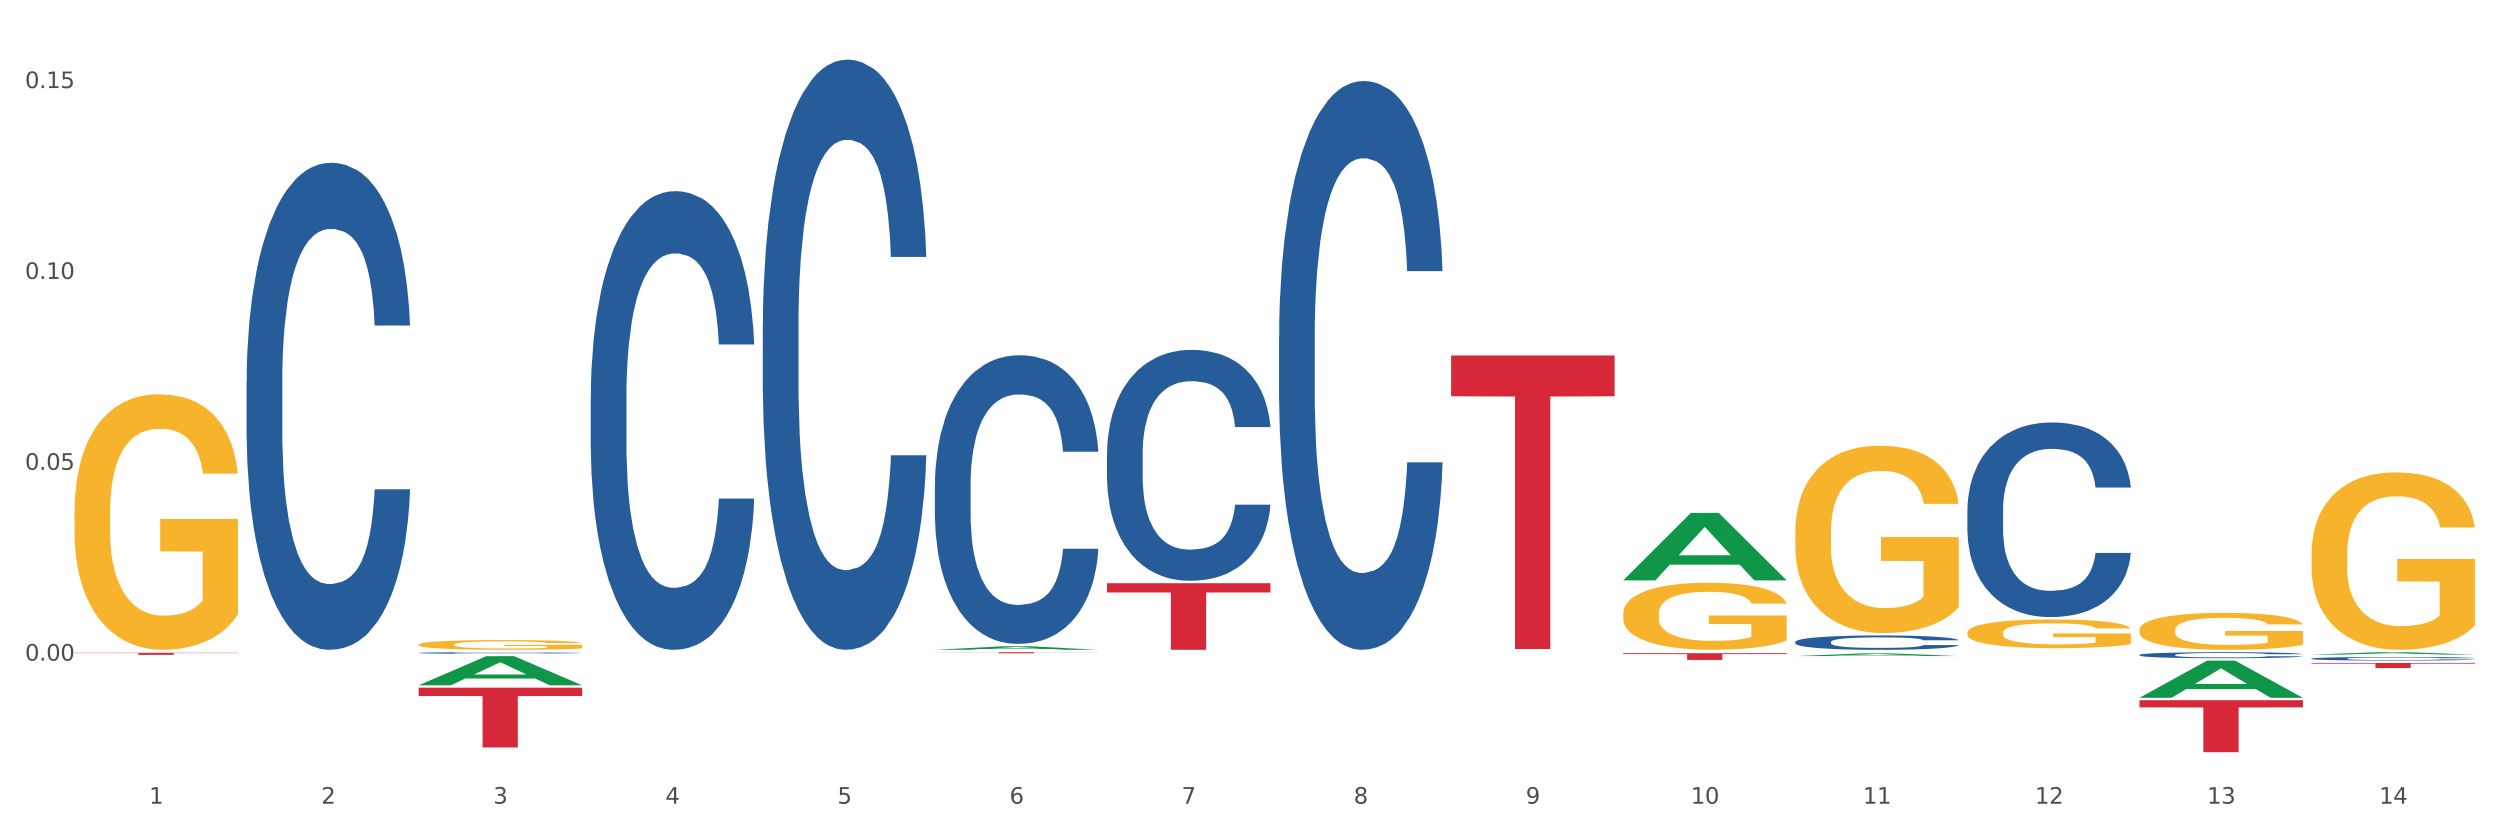 <?xml version="1.0" encoding="utf-8" standalone="no"?>
<!DOCTYPE svg PUBLIC "-//W3C//DTD SVG 1.1//EN"
  "http://www.w3.org/Graphics/SVG/1.1/DTD/svg11.dtd">
<svg xmlns:xlink="http://www.w3.org/1999/xlink" width="1080pt" height="360pt" viewBox="0 0 1080 360" xmlns="http://www.w3.org/2000/svg" version="1.1">
 <rect x="0" y="0" width="1080" height="360" fill="#333333" stroke="none"/>
 <defs>
  <style type="text/css">*{stroke-linejoin: round; stroke-linecap: butt}</style>
 </defs>
 <g id="figure_1">
  <g id="patch_1">
   <path d="M 0 360 
L 1080 360 
L 1080 0 
L 0 0 
z
" style="fill: #ffffff; stroke: #ffffff; stroke-linejoin: miter"/>
  </g>
  <g id="axes_1">
   <g id="matplotlib.axis_1">
    <g id="xtick_1">
     <g id="text_1">
      <!-- 1 -->
      <g style="fill: #4d4d4d" transform="translate(64.432 347.204) scale(0.096 -0.096)">
       <defs>
        <path id="DejaVuSans-31" d="M 794 531 
L 1825 531 
L 1825 4091 
L 703 3866 
L 703 4441 
L 1819 4666 
L 2450 4666 
L 2450 531 
L 3481 531 
L 3481 0 
L 794 0 
L 794 531 
z
" transform="scale(0.016)"/>
       </defs>
       <use xlink:href="#DejaVuSans-31"/>
      </g>
     </g>
    </g>
    <g id="xtick_2">
     <g id="text_2">
      <!-- 2 -->
      <g style="fill: #4d4d4d" transform="translate(138.771 347.204) scale(0.096 -0.096)">
       <defs>
        <path id="DejaVuSans-32" d="M 1228 531 
L 3431 531 
L 3431 0 
L 469 0 
L 469 531 
Q 828 903 1448 1529 
Q 2069 2156 2228 2338 
Q 2531 2678 2651 2914 
Q 2772 3150 2772 3378 
Q 2772 3750 2511 3984 
Q 2250 4219 1831 4219 
Q 1534 4219 1204 4116 
Q 875 4013 500 3803 
L 500 4441 
Q 881 4594 1212 4672 
Q 1544 4750 1819 4750 
Q 2544 4750 2975 4387 
Q 3406 4025 3406 3419 
Q 3406 3131 3298 2873 
Q 3191 2616 2906 2266 
Q 2828 2175 2409 1742 
Q 1991 1309 1228 531 
z
" transform="scale(0.016)"/>
       </defs>
       <use xlink:href="#DejaVuSans-32"/>
      </g>
     </g>
    </g>
    <g id="xtick_3">
     <g id="text_3">
      <!-- 3 -->
      <g style="fill: #4d4d4d" transform="translate(213.109 347.204) scale(0.096 -0.096)">
       <defs>
        <path id="DejaVuSans-33" d="M 2597 2516 
Q 3050 2419 3304 2112 
Q 3559 1806 3559 1356 
Q 3559 666 3084 287 
Q 2609 -91 1734 -91 
Q 1441 -91 1130 -33 
Q 819 25 488 141 
L 488 750 
Q 750 597 1062 519 
Q 1375 441 1716 441 
Q 2309 441 2620 675 
Q 2931 909 2931 1356 
Q 2931 1769 2642 2001 
Q 2353 2234 1838 2234 
L 1294 2234 
L 1294 2753 
L 1863 2753 
Q 2328 2753 2575 2939 
Q 2822 3125 2822 3475 
Q 2822 3834 2567 4026 
Q 2313 4219 1838 4219 
Q 1578 4219 1281 4162 
Q 984 4106 628 3988 
L 628 4550 
Q 988 4650 1302 4700 
Q 1616 4750 1894 4750 
Q 2613 4750 3031 4423 
Q 3450 4097 3450 3541 
Q 3450 3153 3228 2886 
Q 3006 2619 2597 2516 
z
" transform="scale(0.016)"/>
       </defs>
       <use xlink:href="#DejaVuSans-33"/>
      </g>
     </g>
    </g>
    <g id="xtick_4">
     <g id="text_4">
      <!-- 4 -->
      <g style="fill: #4d4d4d" transform="translate(287.448 347.204) scale(0.096 -0.096)">
       <defs>
        <path id="DejaVuSans-34" d="M 2419 4116 
L 825 1625 
L 2419 1625 
L 2419 4116 
z
M 2253 4666 
L 3047 4666 
L 3047 1625 
L 3713 1625 
L 3713 1100 
L 3047 1100 
L 3047 0 
L 2419 0 
L 2419 1100 
L 313 1100 
L 313 1709 
L 2253 4666 
z
" transform="scale(0.016)"/>
       </defs>
       <use xlink:href="#DejaVuSans-34"/>
      </g>
     </g>
    </g>
    <g id="xtick_5">
     <g id="text_5">
      <!-- 5 -->
      <g style="fill: #4d4d4d" transform="translate(361.787 347.204) scale(0.096 -0.096)">
       <defs>
        <path id="DejaVuSans-35" d="M 691 4666 
L 3169 4666 
L 3169 4134 
L 1269 4134 
L 1269 2991 
Q 1406 3038 1543 3061 
Q 1681 3084 1819 3084 
Q 2600 3084 3056 2656 
Q 3513 2228 3513 1497 
Q 3513 744 3044 326 
Q 2575 -91 1722 -91 
Q 1428 -91 1123 -41 
Q 819 9 494 109 
L 494 744 
Q 775 591 1075 516 
Q 1375 441 1709 441 
Q 2250 441 2565 725 
Q 2881 1009 2881 1497 
Q 2881 1984 2565 2268 
Q 2250 2553 1709 2553 
Q 1456 2553 1204 2497 
Q 953 2441 691 2322 
L 691 4666 
z
" transform="scale(0.016)"/>
       </defs>
       <use xlink:href="#DejaVuSans-35"/>
      </g>
     </g>
    </g>
    <g id="xtick_6">
     <g id="text_6">
      <!-- 6 -->
      <g style="fill: #4d4d4d" transform="translate(436.125 347.204) scale(0.096 -0.096)">
       <defs>
        <path id="DejaVuSans-36" d="M 2113 2584 
Q 1688 2584 1439 2293 
Q 1191 2003 1191 1497 
Q 1191 994 1439 701 
Q 1688 409 2113 409 
Q 2538 409 2786 701 
Q 3034 994 3034 1497 
Q 3034 2003 2786 2293 
Q 2538 2584 2113 2584 
z
M 3366 4563 
L 3366 3988 
Q 3128 4100 2886 4159 
Q 2644 4219 2406 4219 
Q 1781 4219 1451 3797 
Q 1122 3375 1075 2522 
Q 1259 2794 1537 2939 
Q 1816 3084 2150 3084 
Q 2853 3084 3261 2657 
Q 3669 2231 3669 1497 
Q 3669 778 3244 343 
Q 2819 -91 2113 -91 
Q 1303 -91 875 529 
Q 447 1150 447 2328 
Q 447 3434 972 4092 
Q 1497 4750 2381 4750 
Q 2619 4750 2861 4703 
Q 3103 4656 3366 4563 
z
" transform="scale(0.016)"/>
       </defs>
       <use xlink:href="#DejaVuSans-36"/>
      </g>
     </g>
    </g>
    <g id="xtick_7">
     <g id="text_7">
      <!-- 7 -->
      <g style="fill: #4d4d4d" transform="translate(510.464 347.204) scale(0.096 -0.096)">
       <defs>
        <path id="DejaVuSans-37" d="M 525 4666 
L 3525 4666 
L 3525 4397 
L 1831 0 
L 1172 0 
L 2766 4134 
L 525 4134 
L 525 4666 
z
" transform="scale(0.016)"/>
       </defs>
       <use xlink:href="#DejaVuSans-37"/>
      </g>
     </g>
    </g>
    <g id="xtick_8">
     <g id="text_8">
      <!-- 8 -->
      <g style="fill: #4d4d4d" transform="translate(584.803 347.204) scale(0.096 -0.096)">
       <defs>
        <path id="DejaVuSans-38" d="M 2034 2216 
Q 1584 2216 1326 1975 
Q 1069 1734 1069 1313 
Q 1069 891 1326 650 
Q 1584 409 2034 409 
Q 2484 409 2743 651 
Q 3003 894 3003 1313 
Q 3003 1734 2745 1975 
Q 2488 2216 2034 2216 
z
M 1403 2484 
Q 997 2584 770 2862 
Q 544 3141 544 3541 
Q 544 4100 942 4425 
Q 1341 4750 2034 4750 
Q 2731 4750 3128 4425 
Q 3525 4100 3525 3541 
Q 3525 3141 3298 2862 
Q 3072 2584 2669 2484 
Q 3125 2378 3379 2068 
Q 3634 1759 3634 1313 
Q 3634 634 3220 271 
Q 2806 -91 2034 -91 
Q 1263 -91 848 271 
Q 434 634 434 1313 
Q 434 1759 690 2068 
Q 947 2378 1403 2484 
z
M 1172 3481 
Q 1172 3119 1398 2916 
Q 1625 2713 2034 2713 
Q 2441 2713 2670 2916 
Q 2900 3119 2900 3481 
Q 2900 3844 2670 4047 
Q 2441 4250 2034 4250 
Q 1625 4250 1398 4047 
Q 1172 3844 1172 3481 
z
" transform="scale(0.016)"/>
       </defs>
       <use xlink:href="#DejaVuSans-38"/>
      </g>
     </g>
    </g>
    <g id="xtick_9">
     <g id="text_9">
      <!-- 9 -->
      <g style="fill: #4d4d4d" transform="translate(659.142 347.204) scale(0.096 -0.096)">
       <defs>
        <path id="DejaVuSans-39" d="M 703 97 
L 703 672 
Q 941 559 1184 500 
Q 1428 441 1663 441 
Q 2288 441 2617 861 
Q 2947 1281 2994 2138 
Q 2813 1869 2534 1725 
Q 2256 1581 1919 1581 
Q 1219 1581 811 2004 
Q 403 2428 403 3163 
Q 403 3881 828 4315 
Q 1253 4750 1959 4750 
Q 2769 4750 3195 4129 
Q 3622 3509 3622 2328 
Q 3622 1225 3098 567 
Q 2575 -91 1691 -91 
Q 1453 -91 1209 -44 
Q 966 3 703 97 
z
M 1959 2075 
Q 2384 2075 2632 2365 
Q 2881 2656 2881 3163 
Q 2881 3666 2632 3958 
Q 2384 4250 1959 4250 
Q 1534 4250 1286 3958 
Q 1038 3666 1038 3163 
Q 1038 2656 1286 2365 
Q 1534 2075 1959 2075 
z
" transform="scale(0.016)"/>
       </defs>
       <use xlink:href="#DejaVuSans-39"/>
      </g>
     </g>
    </g>
    <g id="xtick_10">
     <g id="text_10">
      <!-- 10 -->
      <g style="fill: #4d4d4d" transform="translate(730.426 347.204) scale(0.096 -0.096)">
       <defs>
        <path id="DejaVuSans-30" d="M 2034 4250 
Q 1547 4250 1301 3770 
Q 1056 3291 1056 2328 
Q 1056 1369 1301 889 
Q 1547 409 2034 409 
Q 2525 409 2770 889 
Q 3016 1369 3016 2328 
Q 3016 3291 2770 3770 
Q 2525 4250 2034 4250 
z
M 2034 4750 
Q 2819 4750 3233 4129 
Q 3647 3509 3647 2328 
Q 3647 1150 3233 529 
Q 2819 -91 2034 -91 
Q 1250 -91 836 529 
Q 422 1150 422 2328 
Q 422 3509 836 4129 
Q 1250 4750 2034 4750 
z
" transform="scale(0.016)"/>
       </defs>
       <use xlink:href="#DejaVuSans-31"/>
       <use xlink:href="#DejaVuSans-30" transform="translate(63.623 0)"/>
      </g>
     </g>
    </g>
    <g id="xtick_11">
     <g id="text_11">
      <!-- 11 -->
      <g style="fill: #4d4d4d" transform="translate(804.765 347.204) scale(0.096 -0.096)">
       <use xlink:href="#DejaVuSans-31"/>
       <use xlink:href="#DejaVuSans-31" transform="translate(63.623 0)"/>
      </g>
     </g>
    </g>
    <g id="xtick_12">
     <g id="text_12">
      <!-- 12 -->
      <g style="fill: #4d4d4d" transform="translate(879.104 347.204) scale(0.096 -0.096)">
       <use xlink:href="#DejaVuSans-31"/>
       <use xlink:href="#DejaVuSans-32" transform="translate(63.623 0)"/>
      </g>
     </g>
    </g>
    <g id="xtick_13">
     <g id="text_13">
      <!-- 13 -->
      <g style="fill: #4d4d4d" transform="translate(953.442 347.204) scale(0.096 -0.096)">
       <use xlink:href="#DejaVuSans-31"/>
       <use xlink:href="#DejaVuSans-33" transform="translate(63.623 0)"/>
      </g>
     </g>
    </g>
    <g id="xtick_14">
     <g id="text_14">
      <!-- 14 -->
      <g style="fill: #4d4d4d" transform="translate(1027.781 347.204) scale(0.096 -0.096)">
       <use xlink:href="#DejaVuSans-31"/>
       <use xlink:href="#DejaVuSans-34" transform="translate(63.623 0)"/>
      </g>
     </g>
    </g>
    <g id="xtick_15"/>
    <g id="xtick_16"/>
    <g id="xtick_17"/>
    <g id="xtick_18"/>
    <g id="xtick_19"/>
    <g id="xtick_20"/>
    <g id="xtick_21"/>
    <g id="xtick_22"/>
    <g id="xtick_23"/>
    <g id="xtick_24"/>
    <g id="xtick_25"/>
    <g id="xtick_26"/>
    <g id="xtick_27"/>
   </g>
   <g id="matplotlib.axis_2">
    <g id="ytick_1">
     <g id="text_15">
      <!-- 0.00 -->
      <g style="fill: #4d4d4d" transform="translate(10.8 285.398) scale(0.096 -0.096)">
       <defs>
        <path id="DejaVuSans-2e" d="M 684 794 
L 1344 794 
L 1344 0 
L 684 0 
L 684 794 
z
" transform="scale(0.016)"/>
       </defs>
       <use xlink:href="#DejaVuSans-30"/>
       <use xlink:href="#DejaVuSans-2e" transform="translate(63.623 0)"/>
       <use xlink:href="#DejaVuSans-30" transform="translate(95.41 0)"/>
       <use xlink:href="#DejaVuSans-30" transform="translate(159.033 0)"/>
      </g>
     </g>
    </g>
    <g id="ytick_2">
     <g id="text_16">
      <!-- 0.05 -->
      <g style="fill: #4d4d4d" transform="translate(10.8 202.952) scale(0.096 -0.096)">
       <use xlink:href="#DejaVuSans-30"/>
       <use xlink:href="#DejaVuSans-2e" transform="translate(63.623 0)"/>
       <use xlink:href="#DejaVuSans-30" transform="translate(95.41 0)"/>
       <use xlink:href="#DejaVuSans-35" transform="translate(159.033 0)"/>
      </g>
     </g>
    </g>
    <g id="ytick_3">
     <g id="text_17">
      <!-- 0.10 -->
      <g style="fill: #4d4d4d" transform="translate(10.8 120.505) scale(0.096 -0.096)">
       <use xlink:href="#DejaVuSans-30"/>
       <use xlink:href="#DejaVuSans-2e" transform="translate(63.623 0)"/>
       <use xlink:href="#DejaVuSans-31" transform="translate(95.41 0)"/>
       <use xlink:href="#DejaVuSans-30" transform="translate(159.033 0)"/>
      </g>
     </g>
    </g>
    <g id="ytick_4">
     <g id="text_18">
      <!-- 0.15 -->
      <g style="fill: #4d4d4d" transform="translate(10.8 38.059) scale(0.096 -0.096)">
       <use xlink:href="#DejaVuSans-30"/>
       <use xlink:href="#DejaVuSans-2e" transform="translate(63.623 0)"/>
       <use xlink:href="#DejaVuSans-31" transform="translate(95.41 0)"/>
       <use xlink:href="#DejaVuSans-35" transform="translate(159.033 0)"/>
      </g>
     </g>
    </g>
    <g id="ytick_5"/>
    <g id="ytick_6"/>
    <g id="ytick_7"/>
    <g id="ytick_8"/>
   </g>
   <g id="PolyCollection_1">
    <path d="M 180.852 296.036 
L 180.925 296.024 
L 210.048 283.468 
L 222.133 283.456 
L 251.474 296.059 
L 237.495 296.059 
L 231.161 293.124 
L 201.092 293.124 
L 200.874 293.172 
L 194.758 296.059 
L 180.852 296.059 
L 180.852 296.036 
L 204.878 291.373 
L 227.375 291.361 
L 216.236 286.142 
L 216.09 286.118 
L 215.945 286.154 
L 204.806 291.361 
L 204.878 291.373 
L 180.852 296.036 
z
" clip-path="url(#p63809aeff0)" style="fill: #109648"/>
    <path d="M 849.901 220.281 
L 849.984 220.205 
L 849.984 218.054 
L 850.235 215.136 
L 851.153 209.761 
L 852.322 205.691 
L 854.325 200.93 
L 855.41 198.934 
L 856.829 196.707 
L 859.751 193.097 
L 863.09 190.026 
L 865.428 188.336 
L 867.181 187.261 
L 871.104 185.342 
L 873.358 184.497 
L 875.695 183.806 
L 877.699 183.345 
L 881.038 182.807 
L 883.709 182.577 
L 886.798 182.5 
L 889.386 182.577 
L 892.808 182.884 
L 897.817 183.806 
L 899.737 184.343 
L 902.325 185.265 
L 904.996 186.493 
L 907.166 187.722 
L 909.671 189.488 
L 912.258 191.792 
L 914.763 194.71 
L 916.516 197.398 
L 917.935 200.239 
L 919.187 203.695 
L 920.105 207.457 
L 920.523 210.606 
L 905.246 210.606 
L 904.829 207.764 
L 903.994 204.693 
L 903.159 202.619 
L 902.241 200.93 
L 900.822 199.01 
L 899.57 197.782 
L 897.483 196.323 
L 895.563 195.401 
L 893.977 194.864 
L 892.057 194.403 
L 887.966 193.942 
L 885.045 193.942 
L 883.208 194.096 
L 880.954 194.48 
L 879.034 195.017 
L 876.78 195.939 
L 875.027 196.937 
L 873.274 198.242 
L 872.273 199.164 
L 870.77 200.853 
L 869.768 202.236 
L 868.433 204.616 
L 867.681 206.305 
L 866.346 210.683 
L 865.761 213.908 
L 865.511 216.135 
L 865.344 218.592 
L 865.344 230.571 
L 865.845 235.947 
L 866.262 238.25 
L 866.93 240.861 
L 868.182 244.24 
L 870.019 247.542 
L 871.939 249.923 
L 873.525 251.382 
L 875.027 252.457 
L 876.53 253.302 
L 878.367 254.069 
L 879.869 254.53 
L 882.123 254.991 
L 884.794 255.221 
L 886.881 255.221 
L 891.139 254.837 
L 893.059 254.453 
L 894.895 253.916 
L 896.899 253.071 
L 898.485 252.15 
L 899.403 251.459 
L 900.905 250 
L 902.074 248.464 
L 903.076 246.697 
L 903.744 245.162 
L 904.495 242.858 
L 905.079 240.247 
L 905.246 238.865 
L 920.523 238.865 
L 920.189 241.629 
L 919.604 244.317 
L 918.436 247.926 
L 917.517 250 
L 916.098 252.534 
L 914.596 254.684 
L 912.509 257.064 
L 910.589 258.83 
L 908.585 260.366 
L 906.415 261.749 
L 902.491 263.668 
L 901.072 264.206 
L 898.067 265.127 
L 895.73 265.665 
L 892.307 266.202 
L 888.801 266.51 
L 885.128 266.586 
L 881.873 266.433 
L 878.283 265.972 
L 876.029 265.511 
L 873.525 264.82 
L 870.603 263.745 
L 867.848 262.44 
L 865.261 260.904 
L 862.84 259.138 
L 860.586 257.141 
L 857.664 253.839 
L 855.494 250.614 
L 853.908 247.619 
L 852.823 245.085 
L 851.737 241.86 
L 851.153 239.633 
L 850.235 234.257 
L 849.901 229.266 
L 849.901 220.281 
z
" clip-path="url(#p63809aeff0)" style="fill: #255c99"/>
    <path d="M 478.207 251.933 
L 548.829 251.933 
L 548.829 255.935 
L 521.049 255.962 
L 521.049 280.727 
L 505.82 280.727 
L 505.82 255.962 
L 478.207 255.935 
L 478.207 251.96 
L 478.207 251.933 
z
" clip-path="url(#p63809aeff0)" style="fill: #d62839"/>
    <path d="M 626.885 153.561 
L 697.506 153.561 
L 697.506 171.184 
L 669.726 171.303 
L 669.726 280.372 
L 654.497 280.372 
L 654.497 171.303 
L 626.885 171.184 
L 626.885 153.681 
L 626.885 153.561 
z
" clip-path="url(#p63809aeff0)" style="fill: #d62839"/>
    <path d="M 701.223 282.18 
L 771.845 282.18 
L 771.845 282.583 
L 744.065 282.585 
L 744.065 285.077 
L 728.836 285.077 
L 728.836 282.585 
L 701.223 282.583 
L 701.223 282.183 
L 701.223 282.18 
z
" clip-path="url(#p63809aeff0)" style="fill: #d62839"/>
    <path d="M 924.24 302.477 
L 994.861 302.477 
L 994.861 305.6 
L 967.081 305.621 
L 967.081 324.95 
L 951.852 324.95 
L 951.852 305.621 
L 924.24 305.6 
L 924.24 302.498 
L 924.24 302.477 
z
" clip-path="url(#p63809aeff0)" style="fill: #d62839"/>
    <path d="M 998.578 286.396 
L 1069.2 286.396 
L 1069.2 286.699 
L 1041.42 286.701 
L 1041.42 288.574 
L 1026.191 288.574 
L 1026.191 286.701 
L 998.578 286.699 
L 998.578 286.398 
L 998.578 286.396 
z
" clip-path="url(#p63809aeff0)" style="fill: #d62839"/>
    <path d="M 32.175 221.355 
L 32.258 221.254 
L 32.258 217.626 
L 32.425 214.501 
L 33.259 206.941 
L 34.51 200.691 
L 35.427 197.365 
L 36.344 194.644 
L 37.428 191.922 
L 38.762 189.1 
L 41.18 184.967 
L 42.681 182.85 
L 44.515 180.633 
L 47.85 177.407 
L 50.268 175.593 
L 52.77 174.081 
L 56.855 172.266 
L 59.523 171.46 
L 62.358 170.855 
L 65.777 170.452 
L 68.361 170.351 
L 74.031 170.653 
L 78.867 171.561 
L 81.202 172.266 
L 84.203 173.476 
L 85.788 174.282 
L 88.372 175.895 
L 91.04 178.012 
L 92.875 179.826 
L 95.626 183.253 
L 97.711 186.68 
L 99.628 190.914 
L 100.629 193.837 
L 101.379 196.559 
L 102.046 199.684 
L 102.713 204.623 
L 87.705 204.623 
L 87.122 201.095 
L 86.204 197.768 
L 84.87 194.543 
L 83.703 192.527 
L 81.702 190.007 
L 79.868 188.394 
L 77.95 187.184 
L 75.615 186.176 
L 73.781 185.672 
L 71.196 185.269 
L 66.11 185.37 
L 62.692 186.176 
L 60.357 187.184 
L 58.856 188.092 
L 57.522 189.1 
L 56.021 190.511 
L 54.27 192.628 
L 53.02 194.543 
L 51.769 196.962 
L 50.768 199.381 
L 49.851 202.203 
L 49.101 205.227 
L 48.517 208.352 
L 48.017 212.183 
L 47.6 218.533 
L 47.6 232.342 
L 47.767 235.467 
L 48.184 239.6 
L 48.684 242.725 
L 49.518 246.454 
L 50.268 248.974 
L 51.686 252.603 
L 53.27 255.627 
L 54.52 257.542 
L 55.771 259.155 
L 57.939 261.372 
L 60.357 263.187 
L 62.441 264.296 
L 65.276 265.304 
L 67.194 265.707 
L 68.862 265.908 
L 72.947 265.908 
L 75.865 265.606 
L 79.117 264.9 
L 81.619 263.993 
L 83.703 262.884 
L 86.038 261.07 
L 87.538 259.356 
L 87.538 238.289 
L 69.195 238.189 
L 69.195 224.178 
L 102.797 224.178 
L 102.797 265.304 
L 101.379 267.42 
L 99.795 269.336 
L 98.128 271.049 
L 95.626 273.166 
L 92.625 275.182 
L 89.956 276.593 
L 87.122 277.803 
L 83.786 278.911 
L 79.451 279.919 
L 76.783 280.323 
L 73.447 280.625 
L 69.529 280.726 
L 66.11 280.524 
L 62.775 280.02 
L 59.273 279.113 
L 55.855 277.803 
L 53.27 276.492 
L 50.685 274.879 
L 47.934 272.763 
L 45.766 270.747 
L 44.098 268.932 
L 42.264 266.614 
L 40.263 263.59 
L 38.762 260.868 
L 37.428 258.046 
L 36.01 254.417 
L 35.01 251.293 
L 34.009 247.361 
L 33.426 244.438 
L 32.759 239.902 
L 32.258 233.552 
L 32.175 221.355 
z
" clip-path="url(#p63809aeff0)" style="fill: #f7b32b"/>
    <path d="M 180.852 297.083 
L 251.474 297.083 
L 251.474 300.67 
L 223.694 300.694 
L 223.694 322.891 
L 208.465 322.891 
L 208.465 300.694 
L 180.852 300.67 
L 180.852 297.108 
L 180.852 297.083 
z
" clip-path="url(#p63809aeff0)" style="fill: #d62839"/>
    <path d="M 106.514 164.856 
L 106.597 164.664 
L 106.597 159.284 
L 106.848 151.982 
L 107.766 138.531 
L 108.935 128.346 
L 110.938 116.433 
L 112.023 111.437 
L 113.442 105.864 
L 116.364 96.833 
L 119.703 89.147 
L 122.04 84.919 
L 123.794 82.229 
L 127.717 77.425 
L 129.971 75.311 
L 132.308 73.582 
L 134.312 72.429 
L 137.651 71.084 
L 140.322 70.507 
L 143.411 70.315 
L 145.998 70.507 
L 149.421 71.276 
L 154.43 73.582 
L 156.35 74.927 
L 158.937 77.233 
L 161.609 80.307 
L 163.779 83.382 
L 166.283 87.801 
L 168.871 93.566 
L 171.376 100.868 
L 173.129 107.594 
L 174.548 114.703 
L 175.8 123.35 
L 176.718 132.766 
L 177.135 140.644 
L 161.859 140.644 
L 161.442 133.535 
L 160.607 125.848 
L 159.772 120.66 
L 158.854 116.433 
L 157.435 111.629 
L 156.183 108.554 
L 154.096 104.903 
L 152.176 102.597 
L 150.59 101.252 
L 148.67 100.099 
L 144.579 98.947 
L 141.658 98.947 
L 139.821 99.331 
L 137.567 100.292 
L 135.647 101.637 
L 133.393 103.943 
L 131.64 106.441 
L 129.887 109.707 
L 128.886 112.013 
L 127.383 116.241 
L 126.381 119.699 
L 125.046 125.656 
L 124.294 129.884 
L 122.959 140.837 
L 122.374 148.907 
L 122.124 154.48 
L 121.957 160.629 
L 121.957 190.605 
L 122.458 204.056 
L 122.875 209.821 
L 123.543 216.354 
L 124.795 224.809 
L 126.632 233.072 
L 128.552 239.029 
L 130.138 242.68 
L 131.64 245.37 
L 133.143 247.483 
L 134.979 249.405 
L 136.482 250.558 
L 138.736 251.711 
L 141.407 252.287 
L 143.494 252.287 
L 147.751 251.327 
L 149.671 250.366 
L 151.508 249.021 
L 153.511 246.907 
L 155.097 244.601 
L 156.016 242.872 
L 157.518 239.221 
L 158.687 235.378 
L 159.689 230.958 
L 160.357 227.115 
L 161.108 221.35 
L 161.692 214.817 
L 161.859 211.358 
L 177.135 211.358 
L 176.802 218.276 
L 176.217 225.001 
L 175.049 234.033 
L 174.13 239.221 
L 172.711 245.562 
L 171.209 250.942 
L 169.122 256.899 
L 167.202 261.319 
L 165.198 265.162 
L 163.028 268.621 
L 159.104 273.425 
L 157.685 274.77 
L 154.68 277.076 
L 152.343 278.421 
L 148.92 279.766 
L 145.414 280.534 
L 141.741 280.727 
L 138.486 280.342 
L 134.896 279.189 
L 132.642 278.036 
L 130.138 276.307 
L 127.216 273.617 
L 124.461 270.35 
L 121.874 266.507 
L 119.453 262.087 
L 117.199 257.091 
L 114.277 248.829 
L 112.107 240.758 
L 110.521 233.264 
L 109.435 226.923 
L 108.35 218.852 
L 107.766 213.28 
L 106.848 199.829 
L 106.514 187.339 
L 106.514 164.856 
z
" clip-path="url(#p63809aeff0)" style="fill: #255c99"/>
    <path d="M 255.191 171.603 
L 255.275 171.422 
L 255.275 166.355 
L 255.525 159.478 
L 256.443 146.811 
L 257.612 137.219 
L 259.615 125.999 
L 260.701 121.294 
L 262.12 116.046 
L 265.041 107.541 
L 268.381 100.302 
L 270.718 96.321 
L 272.471 93.787 
L 276.394 89.263 
L 278.648 87.272 
L 280.986 85.644 
L 282.989 84.558 
L 286.328 83.291 
L 288.999 82.748 
L 292.088 82.567 
L 294.676 82.748 
L 298.098 83.472 
L 303.107 85.644 
L 305.027 86.91 
L 307.615 89.082 
L 310.286 91.978 
L 312.457 94.873 
L 314.961 99.035 
L 317.549 104.464 
L 320.053 111.341 
L 321.806 117.675 
L 323.225 124.371 
L 324.477 132.514 
L 325.396 141.382 
L 325.813 148.801 
L 310.537 148.801 
L 310.119 142.106 
L 309.284 134.867 
L 308.45 129.981 
L 307.531 125.999 
L 306.112 121.475 
L 304.86 118.58 
L 302.773 115.141 
L 300.853 112.97 
L 299.267 111.703 
L 297.347 110.617 
L 293.257 109.531 
L 290.335 109.531 
L 288.499 109.893 
L 286.245 110.798 
L 284.325 112.065 
L 282.071 114.237 
L 280.318 116.589 
L 278.565 119.666 
L 277.563 121.837 
L 276.06 125.818 
L 275.059 129.076 
L 273.723 134.686 
L 272.972 138.667 
L 271.636 148.982 
L 271.052 156.583 
L 270.801 161.831 
L 270.634 167.622 
L 270.634 195.853 
L 271.135 208.521 
L 271.553 213.95 
L 272.22 220.102 
L 273.473 228.065 
L 275.309 235.847 
L 277.229 241.457 
L 278.815 244.895 
L 280.318 247.429 
L 281.82 249.419 
L 283.657 251.229 
L 285.159 252.315 
L 287.413 253.4 
L 290.085 253.943 
L 292.172 253.943 
L 296.429 253.039 
L 298.349 252.134 
L 300.185 250.867 
L 302.189 248.876 
L 303.775 246.705 
L 304.693 245.076 
L 306.196 241.638 
L 307.364 238.018 
L 308.366 233.856 
L 309.034 230.237 
L 309.785 224.808 
L 310.37 218.655 
L 310.537 215.397 
L 325.813 215.397 
L 325.479 221.912 
L 324.895 228.246 
L 323.726 236.751 
L 322.808 241.638 
L 321.389 247.61 
L 319.886 252.677 
L 317.799 258.287 
L 315.879 262.449 
L 313.876 266.068 
L 311.705 269.326 
L 307.782 273.85 
L 306.363 275.117 
L 303.358 277.288 
L 301.02 278.555 
L 297.598 279.822 
L 294.092 280.546 
L 290.419 280.727 
L 287.163 280.365 
L 283.573 279.279 
L 281.32 278.193 
L 278.815 276.564 
L 275.893 274.031 
L 273.139 270.954 
L 270.551 267.335 
L 268.13 263.173 
L 265.876 258.468 
L 262.955 250.686 
L 260.784 243.085 
L 259.198 236.028 
L 258.113 230.056 
L 257.028 222.455 
L 256.443 217.207 
L 255.525 204.539 
L 255.191 192.776 
L 255.191 171.603 
z
" clip-path="url(#p63809aeff0)" style="fill: #255c99"/>
    <path d="M 329.53 140.32 
L 329.613 140.087 
L 329.613 133.567 
L 329.864 124.719 
L 330.782 108.42 
L 331.951 96.079 
L 333.954 81.643 
L 335.039 75.589 
L 336.458 68.836 
L 339.38 57.892 
L 342.719 48.578 
L 345.057 43.456 
L 346.81 40.196 
L 350.733 34.375 
L 352.987 31.814 
L 355.324 29.718 
L 357.328 28.321 
L 360.667 26.691 
L 363.338 25.992 
L 366.427 25.759 
L 369.015 25.992 
L 372.437 26.924 
L 377.446 29.718 
L 379.366 31.348 
L 381.954 34.142 
L 384.625 37.868 
L 386.795 41.593 
L 389.3 46.949 
L 391.887 53.934 
L 394.392 62.782 
L 396.145 70.932 
L 397.564 79.547 
L 398.816 90.025 
L 399.734 101.435 
L 400.152 110.981 
L 384.875 110.981 
L 384.458 102.366 
L 383.623 93.052 
L 382.788 86.765 
L 381.87 81.643 
L 380.451 75.822 
L 379.199 72.096 
L 377.112 67.672 
L 375.192 64.878 
L 373.606 63.248 
L 371.686 61.851 
L 367.595 60.454 
L 364.674 60.454 
L 362.837 60.919 
L 360.583 62.084 
L 358.663 63.714 
L 356.41 66.508 
L 354.656 69.535 
L 352.903 73.493 
L 351.902 76.287 
L 350.399 81.41 
L 349.397 85.601 
L 348.062 92.819 
L 347.31 97.942 
L 345.975 111.214 
L 345.391 120.994 
L 345.14 127.746 
L 344.973 135.197 
L 344.973 171.522 
L 345.474 187.821 
L 345.891 194.806 
L 346.559 202.723 
L 347.811 212.968 
L 349.648 222.981 
L 351.568 230.199 
L 353.154 234.623 
L 354.656 237.883 
L 356.159 240.444 
L 357.996 242.773 
L 359.498 244.17 
L 361.752 245.567 
L 364.423 246.265 
L 366.51 246.265 
L 370.768 245.101 
L 372.688 243.937 
L 374.524 242.307 
L 376.528 239.746 
L 378.114 236.951 
L 379.032 234.856 
L 380.534 230.432 
L 381.703 225.775 
L 382.705 220.419 
L 383.373 215.762 
L 384.124 208.777 
L 384.708 200.86 
L 384.875 196.669 
L 400.152 196.669 
L 399.818 205.051 
L 399.233 213.201 
L 398.065 224.145 
L 397.146 230.432 
L 395.727 238.116 
L 394.225 244.635 
L 392.138 251.854 
L 390.218 257.209 
L 388.214 261.866 
L 386.044 266.057 
L 382.121 271.878 
L 380.701 273.508 
L 377.696 276.302 
L 375.359 277.932 
L 371.936 279.562 
L 368.43 280.494 
L 364.757 280.727 
L 361.502 280.261 
L 357.912 278.864 
L 355.658 277.467 
L 353.154 275.371 
L 350.232 272.111 
L 347.477 268.153 
L 344.89 263.496 
L 342.469 258.14 
L 340.215 252.086 
L 337.293 242.074 
L 335.123 232.294 
L 333.537 223.213 
L 332.452 215.53 
L 331.366 205.75 
L 330.782 198.997 
L 329.864 182.698 
L 329.53 167.563 
L 329.53 140.32 
z
" clip-path="url(#p63809aeff0)" style="fill: #255c99"/>
    <path d="M 403.869 209.49 
L 403.952 209.376 
L 403.952 206.187 
L 404.202 201.86 
L 405.121 193.889 
L 406.289 187.854 
L 408.293 180.793 
L 409.378 177.833 
L 410.797 174.53 
L 413.719 169.178 
L 417.058 164.623 
L 419.395 162.118 
L 421.148 160.524 
L 425.072 157.677 
L 427.326 156.424 
L 429.663 155.4 
L 431.666 154.716 
L 435.006 153.919 
L 437.677 153.578 
L 440.766 153.464 
L 443.353 153.578 
L 446.776 154.033 
L 451.785 155.4 
L 453.704 156.197 
L 456.292 157.563 
L 458.964 159.385 
L 461.134 161.207 
L 463.638 163.826 
L 466.226 167.243 
L 468.73 171.57 
L 470.483 175.555 
L 471.903 179.769 
L 473.155 184.893 
L 474.073 190.473 
L 474.49 195.142 
L 459.214 195.142 
L 458.797 190.928 
L 457.962 186.373 
L 457.127 183.299 
L 456.209 180.793 
L 454.79 177.947 
L 453.538 176.125 
L 451.451 173.961 
L 449.531 172.595 
L 447.945 171.797 
L 446.025 171.114 
L 441.934 170.431 
L 439.012 170.431 
L 437.176 170.659 
L 434.922 171.228 
L 433.002 172.025 
L 430.748 173.392 
L 428.995 174.872 
L 427.242 176.808 
L 426.24 178.174 
L 424.738 180.68 
L 423.736 182.729 
L 422.401 186.259 
L 421.649 188.765 
L 420.314 195.255 
L 419.729 200.038 
L 419.479 203.34 
L 419.312 206.984 
L 419.312 224.749 
L 419.813 232.72 
L 420.23 236.136 
L 420.898 240.008 
L 422.15 245.018 
L 423.987 249.915 
L 425.907 253.445 
L 427.493 255.609 
L 428.995 257.203 
L 430.498 258.455 
L 432.334 259.594 
L 433.837 260.277 
L 436.091 260.961 
L 438.762 261.302 
L 440.849 261.302 
L 445.106 260.733 
L 447.026 260.164 
L 448.863 259.366 
L 450.866 258.114 
L 452.452 256.747 
L 453.371 255.722 
L 454.873 253.559 
L 456.042 251.281 
L 457.044 248.662 
L 457.711 246.385 
L 458.463 242.969 
L 459.047 239.097 
L 459.214 237.047 
L 474.49 237.047 
L 474.156 241.147 
L 473.572 245.132 
L 472.403 250.484 
L 471.485 253.559 
L 470.066 257.317 
L 468.563 260.505 
L 466.477 264.035 
L 464.557 266.654 
L 462.553 268.932 
L 460.383 270.982 
L 456.459 273.828 
L 455.04 274.625 
L 452.035 275.992 
L 449.698 276.789 
L 446.275 277.586 
L 442.769 278.042 
L 439.096 278.156 
L 435.84 277.928 
L 432.251 277.245 
L 429.997 276.561 
L 427.493 275.536 
L 424.571 273.942 
L 421.816 272.006 
L 419.228 269.729 
L 416.808 267.11 
L 414.554 264.149 
L 411.632 259.253 
L 409.462 254.47 
L 407.875 250.029 
L 406.79 246.271 
L 405.705 241.488 
L 405.121 238.186 
L 404.202 230.215 
L 403.869 222.813 
L 403.869 209.49 
z
" clip-path="url(#p63809aeff0)" style="fill: #255c99"/>
    <path d="M 478.207 195.968 
L 478.291 195.877 
L 478.291 193.326 
L 478.541 189.864 
L 479.459 183.486 
L 480.628 178.657 
L 482.632 173.008 
L 483.717 170.639 
L 485.136 167.997 
L 488.058 163.714 
L 491.397 160.07 
L 493.734 158.065 
L 495.487 156.79 
L 499.41 154.512 
L 501.664 153.51 
L 504.002 152.69 
L 506.005 152.143 
L 509.344 151.505 
L 512.016 151.232 
L 515.104 151.141 
L 517.692 151.232 
L 521.115 151.596 
L 526.123 152.69 
L 528.043 153.328 
L 530.631 154.421 
L 533.302 155.879 
L 535.473 157.337 
L 537.977 159.432 
L 540.565 162.166 
L 543.069 165.628 
L 544.822 168.817 
L 546.241 172.188 
L 547.493 176.288 
L 548.412 180.753 
L 548.829 184.488 
L 533.553 184.488 
L 533.135 181.117 
L 532.301 177.473 
L 531.466 175.012 
L 530.548 173.008 
L 529.128 170.73 
L 527.876 169.272 
L 525.789 167.541 
L 523.869 166.448 
L 522.283 165.81 
L 520.363 165.263 
L 516.273 164.717 
L 513.351 164.717 
L 511.515 164.899 
L 509.261 165.354 
L 507.341 165.992 
L 505.087 167.086 
L 503.334 168.27 
L 501.581 169.819 
L 500.579 170.912 
L 499.077 172.917 
L 498.075 174.557 
L 496.739 177.381 
L 495.988 179.386 
L 494.652 184.579 
L 494.068 188.406 
L 493.818 191.048 
L 493.651 193.964 
L 493.651 208.178 
L 494.151 214.555 
L 494.569 217.289 
L 495.237 220.387 
L 496.489 224.396 
L 498.325 228.313 
L 500.245 231.138 
L 501.831 232.869 
L 503.334 234.145 
L 504.837 235.147 
L 506.673 236.058 
L 508.176 236.605 
L 510.429 237.151 
L 513.101 237.425 
L 515.188 237.425 
L 519.445 236.969 
L 521.365 236.514 
L 523.202 235.876 
L 525.205 234.874 
L 526.791 233.78 
L 527.709 232.96 
L 529.212 231.229 
L 530.381 229.407 
L 531.382 227.311 
L 532.05 225.489 
L 532.801 222.756 
L 533.386 219.658 
L 533.553 218.018 
L 548.829 218.018 
L 548.495 221.298 
L 547.911 224.487 
L 546.742 228.769 
L 545.824 231.229 
L 544.405 234.236 
L 542.902 236.787 
L 540.815 239.611 
L 538.895 241.707 
L 536.892 243.529 
L 534.721 245.169 
L 530.798 247.447 
L 529.379 248.085 
L 526.374 249.178 
L 524.036 249.816 
L 520.614 250.454 
L 517.108 250.818 
L 513.435 250.909 
L 510.179 250.727 
L 506.59 250.181 
L 504.336 249.634 
L 501.831 248.814 
L 498.91 247.538 
L 496.155 245.989 
L 493.567 244.167 
L 491.146 242.071 
L 488.892 239.703 
L 485.971 235.785 
L 483.8 231.958 
L 482.214 228.405 
L 481.129 225.398 
L 480.044 221.571 
L 479.459 218.929 
L 478.541 212.551 
L 478.207 206.629 
L 478.207 195.968 
z
" clip-path="url(#p63809aeff0)" style="fill: #255c99"/>
    <path d="M 552.546 145.406 
L 552.629 145.182 
L 552.629 138.898 
L 552.88 130.371 
L 553.798 114.662 
L 554.967 102.768 
L 556.97 88.854 
L 558.055 83.02 
L 559.475 76.512 
L 562.396 65.964 
L 565.735 56.988 
L 568.073 52.051 
L 569.826 48.909 
L 573.749 43.299 
L 576.003 40.83 
L 578.34 38.81 
L 580.344 37.464 
L 583.683 35.893 
L 586.354 35.22 
L 589.443 34.995 
L 592.031 35.22 
L 595.453 36.117 
L 600.462 38.81 
L 602.382 40.381 
L 604.97 43.074 
L 607.641 46.665 
L 609.811 50.255 
L 612.316 55.417 
L 614.903 62.149 
L 617.408 70.677 
L 619.161 78.531 
L 620.58 86.835 
L 621.832 96.933 
L 622.75 107.929 
L 623.168 117.13 
L 607.891 117.13 
L 607.474 108.827 
L 606.639 99.85 
L 605.804 93.791 
L 604.886 88.854 
L 603.467 83.244 
L 602.215 79.653 
L 600.128 75.39 
L 598.208 72.697 
L 596.622 71.126 
L 594.702 69.779 
L 590.612 68.433 
L 587.69 68.433 
L 585.853 68.882 
L 583.6 70.004 
L 581.68 71.575 
L 579.426 74.267 
L 577.673 77.185 
L 575.92 81 
L 574.918 83.693 
L 573.415 88.63 
L 572.414 92.669 
L 571.078 99.626 
L 570.327 104.563 
L 568.991 117.355 
L 568.407 126.78 
L 568.156 133.288 
L 567.989 140.469 
L 567.989 175.477 
L 568.49 191.186 
L 568.908 197.919 
L 569.575 205.549 
L 570.827 215.423 
L 572.664 225.072 
L 574.584 232.029 
L 576.17 236.293 
L 577.673 239.435 
L 579.175 241.903 
L 581.012 244.147 
L 582.514 245.494 
L 584.768 246.84 
L 587.439 247.514 
L 589.526 247.514 
L 593.784 246.392 
L 595.704 245.269 
L 597.54 243.699 
L 599.544 241.23 
L 601.13 238.537 
L 602.048 236.517 
L 603.551 232.254 
L 604.719 227.765 
L 605.721 222.604 
L 606.389 218.116 
L 607.14 211.383 
L 607.724 203.753 
L 607.891 199.714 
L 623.168 199.714 
L 622.834 207.793 
L 622.249 215.647 
L 621.081 226.194 
L 620.163 232.254 
L 618.743 239.659 
L 617.241 245.943 
L 615.154 252.899 
L 613.234 258.061 
L 611.23 262.549 
L 609.06 266.589 
L 605.137 272.199 
L 603.718 273.77 
L 600.712 276.463 
L 598.375 278.034 
L 594.952 279.605 
L 591.446 280.502 
L 587.773 280.727 
L 584.518 280.278 
L 580.928 278.931 
L 578.674 277.585 
L 576.17 275.565 
L 573.248 272.423 
L 570.494 268.608 
L 567.906 264.12 
L 565.485 258.959 
L 563.231 253.124 
L 560.309 243.474 
L 558.139 234.049 
L 556.553 225.297 
L 555.468 217.891 
L 554.382 208.466 
L 553.798 201.958 
L 552.88 186.249 
L 552.546 171.662 
L 552.546 145.406 
z
" clip-path="url(#p63809aeff0)" style="fill: #255c99"/>
    <path d="M 998.578 284.51 
L 998.662 284.509 
L 998.662 284.469 
L 998.912 284.414 
L 999.83 284.314 
L 1000.999 284.238 
L 1003.003 284.15 
L 1004.088 284.113 
L 1005.507 284.071 
L 1008.429 284.004 
L 1011.768 283.947 
L 1014.105 283.915 
L 1015.858 283.895 
L 1019.781 283.859 
L 1022.035 283.844 
L 1024.373 283.831 
L 1026.376 283.822 
L 1029.715 283.812 
L 1032.387 283.808 
L 1035.475 283.807 
L 1038.063 283.808 
L 1041.486 283.814 
L 1046.494 283.831 
L 1048.414 283.841 
L 1051.002 283.858 
L 1053.673 283.881 
L 1055.844 283.904 
L 1058.348 283.937 
L 1060.936 283.98 
L 1063.44 284.034 
L 1065.193 284.084 
L 1066.612 284.137 
L 1067.864 284.201 
L 1068.783 284.271 
L 1069.2 284.33 
L 1053.924 284.33 
L 1053.506 284.277 
L 1052.671 284.22 
L 1051.837 284.181 
L 1050.918 284.15 
L 1049.499 284.114 
L 1048.247 284.091 
L 1046.16 284.064 
L 1044.24 284.047 
L 1042.654 284.037 
L 1040.734 284.028 
L 1036.644 284.02 
L 1033.722 284.02 
L 1031.886 284.022 
L 1029.632 284.03 
L 1027.712 284.04 
L 1025.458 284.057 
L 1023.705 284.075 
L 1021.952 284.1 
L 1020.95 284.117 
L 1019.448 284.148 
L 1018.446 284.174 
L 1017.11 284.218 
L 1016.359 284.25 
L 1015.023 284.331 
L 1014.439 284.391 
L 1014.188 284.433 
L 1014.022 284.479 
L 1014.022 284.702 
L 1014.522 284.802 
L 1014.94 284.845 
L 1015.608 284.893 
L 1016.86 284.956 
L 1018.696 285.018 
L 1020.616 285.062 
L 1022.202 285.089 
L 1023.705 285.109 
L 1025.207 285.125 
L 1027.044 285.139 
L 1028.547 285.148 
L 1030.8 285.156 
L 1033.472 285.161 
L 1035.559 285.161 
L 1039.816 285.153 
L 1041.736 285.146 
L 1043.572 285.136 
L 1045.576 285.121 
L 1047.162 285.103 
L 1048.08 285.091 
L 1049.583 285.063 
L 1050.752 285.035 
L 1051.753 285.002 
L 1052.421 284.973 
L 1053.172 284.93 
L 1053.757 284.882 
L 1053.924 284.856 
L 1069.2 284.856 
L 1068.866 284.908 
L 1068.282 284.958 
L 1067.113 285.025 
L 1066.195 285.063 
L 1064.776 285.111 
L 1063.273 285.151 
L 1061.186 285.195 
L 1059.266 285.228 
L 1057.263 285.256 
L 1055.092 285.282 
L 1051.169 285.318 
L 1049.75 285.328 
L 1046.745 285.345 
L 1044.407 285.355 
L 1040.985 285.365 
L 1037.479 285.371 
L 1033.806 285.372 
L 1030.55 285.369 
L 1026.96 285.361 
L 1024.707 285.352 
L 1022.202 285.339 
L 1019.281 285.319 
L 1016.526 285.295 
L 1013.938 285.266 
L 1011.517 285.233 
L 1009.263 285.196 
L 1006.342 285.135 
L 1004.171 285.075 
L 1002.585 285.019 
L 1001.5 284.972 
L 1000.415 284.912 
L 999.83 284.87 
L 998.912 284.77 
L 998.578 284.677 
L 998.578 284.51 
z
" clip-path="url(#p63809aeff0)" style="fill: #255c99"/>
    <path d="M 924.24 282.922 
L 924.323 282.92 
L 924.323 282.853 
L 924.573 282.763 
L 925.492 282.596 
L 926.66 282.47 
L 928.664 282.322 
L 929.749 282.26 
L 931.168 282.191 
L 934.09 282.079 
L 937.429 281.984 
L 939.766 281.932 
L 941.519 281.898 
L 945.443 281.839 
L 947.697 281.812 
L 950.034 281.791 
L 952.037 281.777 
L 955.377 281.76 
L 958.048 281.753 
L 961.136 281.751 
L 963.724 281.753 
L 967.147 281.762 
L 972.155 281.791 
L 974.075 281.808 
L 976.663 281.836 
L 979.335 281.874 
L 981.505 281.912 
L 984.009 281.967 
L 986.597 282.039 
L 989.101 282.129 
L 990.854 282.213 
L 992.273 282.301 
L 993.526 282.408 
L 994.444 282.525 
L 994.861 282.622 
L 979.585 282.622 
L 979.168 282.534 
L 978.333 282.439 
L 977.498 282.375 
L 976.58 282.322 
L 975.161 282.263 
L 973.908 282.224 
L 971.822 282.179 
L 969.902 282.151 
L 968.316 282.134 
L 966.396 282.12 
L 962.305 282.105 
L 959.383 282.105 
L 957.547 282.11 
L 955.293 282.122 
L 953.373 282.139 
L 951.119 282.167 
L 949.366 282.198 
L 947.613 282.239 
L 946.611 282.267 
L 945.109 282.32 
L 944.107 282.363 
L 942.771 282.436 
L 942.02 282.489 
L 940.685 282.625 
L 940.1 282.725 
L 939.85 282.794 
L 939.683 282.87 
L 939.683 283.241 
L 940.184 283.408 
L 940.601 283.48 
L 941.269 283.561 
L 942.521 283.665 
L 944.358 283.768 
L 946.278 283.842 
L 947.864 283.887 
L 949.366 283.92 
L 950.869 283.946 
L 952.705 283.97 
L 954.208 283.984 
L 956.462 283.999 
L 959.133 284.006 
L 961.22 284.006 
L 965.477 283.994 
L 967.397 283.982 
L 969.234 283.965 
L 971.237 283.939 
L 972.823 283.911 
L 973.742 283.889 
L 975.244 283.844 
L 976.413 283.796 
L 977.415 283.742 
L 978.082 283.694 
L 978.834 283.622 
L 979.418 283.541 
L 979.585 283.499 
L 994.861 283.499 
L 994.527 283.584 
L 993.943 283.668 
L 992.774 283.78 
L 991.856 283.844 
L 990.437 283.923 
L 988.934 283.989 
L 986.847 284.063 
L 984.927 284.118 
L 982.924 284.165 
L 980.754 284.208 
L 976.83 284.268 
L 975.411 284.285 
L 972.406 284.313 
L 970.069 284.33 
L 966.646 284.346 
L 963.14 284.356 
L 959.467 284.358 
L 956.211 284.354 
L 952.622 284.339 
L 950.368 284.325 
L 947.864 284.304 
L 944.942 284.27 
L 942.187 284.23 
L 939.599 284.182 
L 937.178 284.127 
L 934.925 284.065 
L 932.003 283.963 
L 929.832 283.863 
L 928.246 283.77 
L 927.161 283.692 
L 926.076 283.591 
L 925.492 283.522 
L 924.573 283.356 
L 924.24 283.201 
L 924.24 282.922 
z
" clip-path="url(#p63809aeff0)" style="fill: #255c99"/>
    <path d="M 180.852 282.057 
L 180.936 282.056 
L 180.936 282.039 
L 181.186 282.015 
L 182.105 281.971 
L 183.273 281.938 
L 185.277 281.9 
L 186.362 281.884 
L 187.781 281.866 
L 190.703 281.836 
L 194.042 281.812 
L 196.379 281.798 
L 198.132 281.789 
L 202.056 281.774 
L 204.31 281.767 
L 206.647 281.761 
L 208.65 281.757 
L 211.989 281.753 
L 214.661 281.751 
L 217.749 281.751 
L 220.337 281.751 
L 223.76 281.754 
L 228.768 281.761 
L 230.688 281.765 
L 233.276 281.773 
L 235.947 281.783 
L 238.118 281.793 
L 240.622 281.807 
L 243.21 281.826 
L 245.714 281.849 
L 247.467 281.871 
L 248.886 281.894 
L 250.139 281.922 
L 251.057 281.953 
L 251.474 281.978 
L 236.198 281.978 
L 235.78 281.955 
L 234.946 281.93 
L 234.111 281.914 
L 233.193 281.9 
L 231.774 281.884 
L 230.521 281.874 
L 228.434 281.863 
L 226.514 281.855 
L 224.928 281.851 
L 223.008 281.847 
L 218.918 281.843 
L 215.996 281.843 
L 214.16 281.844 
L 211.906 281.848 
L 209.986 281.852 
L 207.732 281.859 
L 205.979 281.868 
L 204.226 281.878 
L 203.224 281.886 
L 201.722 281.899 
L 200.72 281.91 
L 199.384 281.93 
L 198.633 281.943 
L 197.297 281.979 
L 196.713 282.005 
L 196.463 282.023 
L 196.296 282.043 
L 196.296 282.14 
L 196.797 282.184 
L 197.214 282.202 
L 197.882 282.223 
L 199.134 282.251 
L 200.97 282.278 
L 202.89 282.297 
L 204.476 282.309 
L 205.979 282.317 
L 207.482 282.324 
L 209.318 282.33 
L 210.821 282.334 
L 213.075 282.338 
L 215.746 282.34 
L 217.833 282.34 
L 222.09 282.337 
L 224.01 282.333 
L 225.847 282.329 
L 227.85 282.322 
L 229.436 282.315 
L 230.354 282.309 
L 231.857 282.297 
L 233.026 282.285 
L 234.027 282.271 
L 234.695 282.258 
L 235.447 282.24 
L 236.031 282.218 
L 236.198 282.207 
L 251.474 282.207 
L 251.14 282.23 
L 250.556 282.251 
L 249.387 282.281 
L 248.469 282.297 
L 247.05 282.318 
L 245.547 282.335 
L 243.46 282.355 
L 241.54 282.369 
L 239.537 282.381 
L 237.367 282.393 
L 233.443 282.408 
L 232.024 282.413 
L 229.019 282.42 
L 226.681 282.424 
L 223.259 282.429 
L 219.753 282.431 
L 216.08 282.432 
L 212.824 282.431 
L 209.235 282.427 
L 206.981 282.423 
L 204.476 282.417 
L 201.555 282.409 
L 198.8 282.398 
L 196.212 282.386 
L 193.791 282.371 
L 191.538 282.355 
L 188.616 282.329 
L 186.445 282.302 
L 184.859 282.278 
L 183.774 282.258 
L 182.689 282.231 
L 182.105 282.213 
L 181.186 282.17 
L 180.852 282.129 
L 180.852 282.057 
z
" clip-path="url(#p63809aeff0)" style="fill: #255c99"/>
    <path d="M 32.175 282.019 
L 102.797 282.019 
L 102.797 282.144 
L 75.017 282.145 
L 75.017 282.915 
L 59.788 282.915 
L 59.788 282.145 
L 32.175 282.144 
L 32.175 282.02 
L 32.175 282.019 
z
" clip-path="url(#p63809aeff0)" style="fill: #d62839"/>
    <path d="M 403.869 281.751 
L 474.49 281.751 
L 474.49 281.818 
L 446.71 281.819 
L 446.71 282.237 
L 431.481 282.237 
L 431.481 281.819 
L 403.869 281.818 
L 403.869 281.751 
L 403.869 281.751 
z
" clip-path="url(#p63809aeff0)" style="fill: #d62839"/>
    <path d="M 775.562 277.306 
L 775.646 277.301 
L 775.646 277.142 
L 775.896 276.926 
L 776.814 276.529 
L 777.983 276.228 
L 779.986 275.877 
L 781.072 275.729 
L 782.491 275.565 
L 785.412 275.298 
L 788.752 275.071 
L 791.089 274.947 
L 792.842 274.867 
L 796.765 274.725 
L 799.019 274.663 
L 801.357 274.612 
L 803.36 274.578 
L 806.699 274.538 
L 809.37 274.521 
L 812.459 274.515 
L 815.047 274.521 
L 818.469 274.544 
L 823.478 274.612 
L 825.398 274.652 
L 827.986 274.72 
L 830.657 274.81 
L 832.828 274.901 
L 835.332 275.032 
L 837.92 275.202 
L 840.424 275.417 
L 842.177 275.616 
L 843.596 275.826 
L 844.848 276.081 
L 845.766 276.359 
L 846.184 276.591 
L 830.908 276.591 
L 830.49 276.382 
L 829.655 276.155 
L 828.821 276.002 
L 827.902 275.877 
L 826.483 275.735 
L 825.231 275.644 
L 823.144 275.536 
L 821.224 275.468 
L 819.638 275.429 
L 817.718 275.395 
L 813.628 275.361 
L 810.706 275.361 
L 808.87 275.372 
L 806.616 275.4 
L 804.696 275.44 
L 802.442 275.508 
L 800.689 275.582 
L 798.936 275.678 
L 797.934 275.746 
L 796.431 275.871 
L 795.43 275.973 
L 794.094 276.149 
L 793.343 276.274 
L 792.007 276.597 
L 791.423 276.835 
L 791.172 277 
L 791.005 277.181 
L 791.005 278.066 
L 791.506 278.463 
L 791.924 278.634 
L 792.591 278.826 
L 793.844 279.076 
L 795.68 279.32 
L 797.6 279.496 
L 799.186 279.603 
L 800.689 279.683 
L 802.191 279.745 
L 804.028 279.802 
L 805.53 279.836 
L 807.784 279.87 
L 810.456 279.887 
L 812.543 279.887 
L 816.8 279.859 
L 818.72 279.83 
L 820.556 279.791 
L 822.56 279.728 
L 824.146 279.66 
L 825.064 279.609 
L 826.567 279.501 
L 827.735 279.388 
L 828.737 279.257 
L 829.405 279.144 
L 830.156 278.974 
L 830.741 278.781 
L 830.908 278.679 
L 846.184 278.679 
L 845.85 278.883 
L 845.266 279.082 
L 844.097 279.348 
L 843.179 279.501 
L 841.76 279.689 
L 840.257 279.847 
L 838.17 280.023 
L 836.25 280.154 
L 834.247 280.267 
L 832.076 280.369 
L 828.153 280.511 
L 826.734 280.551 
L 823.728 280.619 
L 821.391 280.659 
L 817.969 280.698 
L 814.463 280.721 
L 810.79 280.727 
L 807.534 280.715 
L 803.944 280.681 
L 801.69 280.647 
L 799.186 280.596 
L 796.264 280.517 
L 793.51 280.42 
L 790.922 280.307 
L 788.501 280.176 
L 786.247 280.029 
L 783.325 279.785 
L 781.155 279.547 
L 779.569 279.326 
L 778.484 279.138 
L 777.399 278.9 
L 776.814 278.736 
L 775.896 278.339 
L 775.562 277.97 
L 775.562 277.306 
z
" clip-path="url(#p63809aeff0)" style="fill: #255c99"/>
    <path d="M 998.578 282.781 
L 998.651 282.78 
L 1027.773 281.752 
L 1039.859 281.751 
L 1069.2 282.783 
L 1055.221 282.783 
L 1048.887 282.542 
L 1018.818 282.542 
L 1018.6 282.546 
L 1012.484 282.783 
L 998.578 282.783 
L 998.578 282.781 
L 1022.604 282.399 
L 1045.101 282.398 
L 1033.962 281.971 
L 1033.816 281.969 
L 1033.671 281.971 
L 1022.531 282.398 
L 1022.604 282.399 
L 998.578 282.781 
z
" clip-path="url(#p63809aeff0)" style="fill: #109648"/>
    <path d="M 924.24 301.423 
L 924.312 301.408 
L 953.435 285.397 
L 965.52 285.382 
L 994.861 301.453 
L 980.883 301.453 
L 974.548 297.711 
L 944.48 297.711 
L 944.261 297.771 
L 938.145 301.453 
L 924.24 301.453 
L 924.24 301.423 
L 948.265 295.477 
L 970.763 295.462 
L 959.623 288.808 
L 959.478 288.778 
L 959.332 288.823 
L 948.193 295.462 
L 948.265 295.477 
L 924.24 301.423 
z
" clip-path="url(#p63809aeff0)" style="fill: #109648"/>
    <path d="M 775.562 283.432 
L 775.635 283.431 
L 804.757 282.243 
L 816.843 282.242 
L 846.184 283.434 
L 832.205 283.434 
L 825.871 283.157 
L 795.802 283.157 
L 795.584 283.161 
L 789.468 283.434 
L 775.562 283.434 
L 775.562 283.432 
L 799.588 282.991 
L 822.085 282.99 
L 810.946 282.496 
L 810.8 282.494 
L 810.655 282.497 
L 799.515 282.99 
L 799.588 282.991 
L 775.562 283.432 
z
" clip-path="url(#p63809aeff0)" style="fill: #109648"/>
    <path d="M 180.852 278.455 
L 180.936 278.451 
L 180.936 278.312 
L 181.103 278.193 
L 181.936 277.903 
L 183.187 277.664 
L 184.104 277.537 
L 185.021 277.433 
L 186.105 277.329 
L 187.439 277.221 
L 189.857 277.063 
L 191.358 276.982 
L 193.192 276.897 
L 196.528 276.773 
L 198.946 276.704 
L 201.447 276.646 
L 205.533 276.577 
L 208.201 276.546 
L 211.036 276.523 
L 214.454 276.507 
L 217.039 276.503 
L 222.709 276.515 
L 227.545 276.55 
L 229.879 276.577 
L 232.881 276.623 
L 234.465 276.654 
L 237.05 276.716 
L 239.718 276.797 
L 241.552 276.866 
L 244.304 276.997 
L 246.388 277.128 
L 248.306 277.29 
L 249.306 277.402 
L 250.057 277.506 
L 250.724 277.626 
L 251.391 277.815 
L 236.383 277.815 
L 235.799 277.68 
L 234.882 277.552 
L 233.548 277.429 
L 232.38 277.352 
L 230.379 277.256 
L 228.545 277.194 
L 226.627 277.148 
L 224.293 277.109 
L 222.458 277.09 
L 219.874 277.074 
L 214.788 277.078 
L 211.369 277.109 
L 209.034 277.148 
L 207.534 277.182 
L 206.2 277.221 
L 204.699 277.275 
L 202.948 277.356 
L 201.697 277.429 
L 200.446 277.522 
L 199.446 277.614 
L 198.529 277.722 
L 197.778 277.838 
L 197.195 277.957 
L 196.694 278.104 
L 196.277 278.347 
L 196.277 278.875 
L 196.444 278.995 
L 196.861 279.153 
L 197.361 279.273 
L 198.195 279.415 
L 198.946 279.512 
L 200.363 279.651 
L 201.947 279.766 
L 203.198 279.84 
L 204.449 279.901 
L 206.616 279.986 
L 209.034 280.056 
L 211.119 280.098 
L 213.954 280.136 
L 215.871 280.152 
L 217.539 280.16 
L 221.625 280.16 
L 224.543 280.148 
L 227.795 280.121 
L 230.296 280.086 
L 232.38 280.044 
L 234.715 279.975 
L 236.216 279.909 
L 236.216 279.103 
L 217.873 279.099 
L 217.873 278.563 
L 251.474 278.563 
L 251.474 280.136 
L 250.057 280.217 
L 248.473 280.291 
L 246.805 280.356 
L 244.304 280.437 
L 241.302 280.514 
L 238.634 280.568 
L 235.799 280.615 
L 232.464 280.657 
L 228.128 280.696 
L 225.46 280.711 
L 222.125 280.723 
L 218.206 280.727 
L 214.788 280.719 
L 211.452 280.7 
L 207.951 280.665 
L 204.532 280.615 
L 201.947 280.565 
L 199.362 280.503 
L 196.611 280.422 
L 194.443 280.345 
L 192.776 280.275 
L 190.941 280.187 
L 188.94 280.071 
L 187.439 279.967 
L 186.105 279.859 
L 184.688 279.72 
L 183.687 279.6 
L 182.687 279.45 
L 182.103 279.338 
L 181.436 279.165 
L 180.936 278.922 
L 180.852 278.455 
z
" clip-path="url(#p63809aeff0)" style="fill: #f7b32b"/>
    <path d="M 701.223 265.142 
L 701.307 265.116 
L 701.307 264.163 
L 701.474 263.343 
L 702.307 261.359 
L 703.558 259.718 
L 704.475 258.845 
L 705.392 258.131 
L 706.476 257.416 
L 707.81 256.675 
L 710.228 255.591 
L 711.729 255.035 
L 713.563 254.453 
L 716.899 253.606 
L 719.317 253.13 
L 721.818 252.733 
L 725.903 252.257 
L 728.572 252.045 
L 731.406 251.886 
L 734.825 251.78 
L 737.41 251.754 
L 743.08 251.833 
L 747.915 252.071 
L 750.25 252.257 
L 753.252 252.574 
L 754.836 252.786 
L 757.421 253.209 
L 760.089 253.765 
L 761.923 254.241 
L 764.675 255.141 
L 766.759 256.04 
L 768.677 257.152 
L 769.677 257.919 
L 770.428 258.633 
L 771.095 259.454 
L 771.762 260.75 
L 756.754 260.75 
L 756.17 259.824 
L 755.253 258.951 
L 753.919 258.104 
L 752.751 257.575 
L 750.75 256.913 
L 748.916 256.49 
L 746.998 256.173 
L 744.664 255.908 
L 742.829 255.776 
L 740.245 255.67 
L 735.159 255.696 
L 731.74 255.908 
L 729.405 256.173 
L 727.905 256.411 
L 726.571 256.675 
L 725.07 257.046 
L 723.319 257.601 
L 722.068 258.104 
L 720.817 258.739 
L 719.817 259.374 
L 718.9 260.115 
L 718.149 260.909 
L 717.566 261.729 
L 717.065 262.734 
L 716.648 264.401 
L 716.648 268.026 
L 716.815 268.846 
L 717.232 269.931 
L 717.732 270.752 
L 718.566 271.731 
L 719.317 272.392 
L 720.734 273.345 
L 722.318 274.138 
L 723.569 274.641 
L 724.82 275.064 
L 726.987 275.646 
L 729.405 276.123 
L 731.49 276.414 
L 734.325 276.678 
L 736.242 276.784 
L 737.91 276.837 
L 741.996 276.837 
L 744.914 276.758 
L 748.166 276.573 
L 750.667 276.334 
L 752.751 276.043 
L 755.086 275.567 
L 756.587 275.117 
L 756.587 269.587 
L 738.244 269.561 
L 738.244 265.883 
L 771.845 265.883 
L 771.845 276.678 
L 770.428 277.234 
L 768.844 277.737 
L 767.176 278.187 
L 764.675 278.742 
L 761.673 279.271 
L 759.005 279.642 
L 756.17 279.959 
L 752.835 280.25 
L 748.499 280.515 
L 745.831 280.621 
L 742.496 280.7 
L 738.577 280.727 
L 735.159 280.674 
L 731.823 280.541 
L 728.321 280.303 
L 724.903 279.959 
L 722.318 279.615 
L 719.733 279.192 
L 716.982 278.636 
L 714.814 278.107 
L 713.147 277.631 
L 711.312 277.022 
L 709.311 276.229 
L 707.81 275.514 
L 706.476 274.773 
L 705.059 273.821 
L 704.058 273.001 
L 703.058 271.969 
L 702.474 271.201 
L 701.807 270.011 
L 701.307 268.344 
L 701.223 265.142 
z
" clip-path="url(#p63809aeff0)" style="fill: #f7b32b"/>
    <path d="M 775.562 229.953 
L 775.645 229.879 
L 775.645 227.218 
L 775.812 224.927 
L 776.646 219.383 
L 777.897 214.8 
L 778.814 212.361 
L 779.731 210.365 
L 780.815 208.369 
L 782.149 206.299 
L 784.567 203.269 
L 786.068 201.716 
L 787.902 200.09 
L 791.237 197.725 
L 793.655 196.394 
L 796.157 195.285 
L 800.242 193.955 
L 802.91 193.363 
L 805.745 192.92 
L 809.164 192.624 
L 811.748 192.55 
L 817.418 192.772 
L 822.254 193.437 
L 824.589 193.955 
L 827.59 194.842 
L 829.175 195.433 
L 831.759 196.616 
L 834.427 198.168 
L 836.262 199.499 
L 839.013 202.012 
L 841.098 204.525 
L 843.015 207.63 
L 844.016 209.773 
L 844.766 211.769 
L 845.433 214.061 
L 846.1 217.683 
L 831.092 217.683 
L 830.509 215.096 
L 829.592 212.656 
L 828.257 210.291 
L 827.09 208.812 
L 825.089 206.965 
L 823.255 205.782 
L 821.337 204.895 
L 819.002 204.156 
L 817.168 203.786 
L 814.583 203.49 
L 809.497 203.564 
L 806.079 204.156 
L 803.744 204.895 
L 802.243 205.56 
L 800.909 206.299 
L 799.408 207.334 
L 797.657 208.886 
L 796.407 210.291 
L 795.156 212.065 
L 794.156 213.839 
L 793.238 215.909 
L 792.488 218.126 
L 791.904 220.418 
L 791.404 223.227 
L 790.987 227.884 
L 790.987 238.01 
L 791.154 240.302 
L 791.571 243.333 
L 792.071 245.624 
L 792.905 248.359 
L 793.655 250.207 
L 795.073 252.868 
L 796.657 255.086 
L 797.908 256.49 
L 799.158 257.673 
L 801.326 259.299 
L 803.744 260.63 
L 805.829 261.443 
L 808.663 262.182 
L 810.581 262.478 
L 812.249 262.625 
L 816.334 262.625 
L 819.253 262.404 
L 822.504 261.886 
L 825.006 261.221 
L 827.09 260.408 
L 829.425 259.077 
L 830.926 257.821 
L 830.926 242.372 
L 812.582 242.298 
L 812.582 232.023 
L 846.184 232.023 
L 846.184 262.182 
L 844.766 263.734 
L 843.182 265.139 
L 841.515 266.395 
L 839.013 267.948 
L 836.012 269.426 
L 833.344 270.461 
L 830.509 271.348 
L 827.174 272.161 
L 822.838 272.9 
L 820.17 273.196 
L 816.835 273.418 
L 812.916 273.491 
L 809.497 273.344 
L 806.162 272.974 
L 802.66 272.309 
L 799.242 271.348 
L 796.657 270.387 
L 794.072 269.204 
L 791.321 267.652 
L 789.153 266.173 
L 787.485 264.843 
L 785.651 263.143 
L 783.65 260.925 
L 782.149 258.929 
L 780.815 256.86 
L 779.398 254.199 
L 778.397 251.907 
L 777.396 249.024 
L 776.813 246.881 
L 776.146 243.554 
L 775.645 238.897 
L 775.562 229.953 
z
" clip-path="url(#p63809aeff0)" style="fill: #f7b32b"/>
    <path d="M 849.901 273.343 
L 849.984 273.332 
L 849.984 272.924 
L 850.151 272.573 
L 850.985 271.723 
L 852.235 271.02 
L 853.153 270.647 
L 854.07 270.341 
L 855.154 270.035 
L 856.488 269.718 
L 858.906 269.253 
L 860.407 269.015 
L 862.241 268.766 
L 865.576 268.403 
L 867.994 268.199 
L 870.495 268.029 
L 874.581 267.826 
L 877.249 267.735 
L 880.084 267.667 
L 883.502 267.622 
L 886.087 267.61 
L 891.757 267.644 
L 896.593 267.746 
L 898.927 267.826 
L 901.929 267.962 
L 903.513 268.052 
L 906.098 268.233 
L 908.766 268.471 
L 910.601 268.675 
L 913.352 269.06 
L 915.436 269.446 
L 917.354 269.921 
L 918.355 270.25 
L 919.105 270.556 
L 919.772 270.907 
L 920.439 271.462 
L 905.431 271.462 
L 904.847 271.066 
L 903.93 270.692 
L 902.596 270.329 
L 901.429 270.103 
L 899.428 269.82 
L 897.593 269.638 
L 895.676 269.502 
L 893.341 269.389 
L 891.507 269.332 
L 888.922 269.287 
L 883.836 269.298 
L 880.417 269.389 
L 878.083 269.502 
L 876.582 269.604 
L 875.248 269.718 
L 873.747 269.876 
L 871.996 270.114 
L 870.745 270.329 
L 869.495 270.601 
L 868.494 270.873 
L 867.577 271.19 
L 866.827 271.53 
L 866.243 271.881 
L 865.743 272.312 
L 865.326 273.026 
L 865.326 274.578 
L 865.493 274.929 
L 865.91 275.394 
L 866.41 275.745 
L 867.244 276.164 
L 867.994 276.447 
L 869.411 276.855 
L 870.996 277.195 
L 872.246 277.41 
L 873.497 277.591 
L 875.665 277.841 
L 878.083 278.045 
L 880.167 278.169 
L 883.002 278.283 
L 884.92 278.328 
L 886.587 278.35 
L 890.673 278.35 
L 893.591 278.317 
L 896.843 278.237 
L 899.344 278.135 
L 901.429 278.011 
L 903.763 277.807 
L 905.264 277.614 
L 905.264 275.246 
L 886.921 275.235 
L 886.921 273.66 
L 920.523 273.66 
L 920.523 278.283 
L 919.105 278.52 
L 917.521 278.736 
L 915.853 278.928 
L 913.352 279.166 
L 910.35 279.393 
L 907.682 279.551 
L 904.847 279.687 
L 901.512 279.812 
L 897.177 279.925 
L 894.508 279.971 
L 891.173 280.005 
L 887.254 280.016 
L 883.836 279.993 
L 880.501 279.937 
L 876.999 279.835 
L 873.58 279.687 
L 870.996 279.54 
L 868.411 279.359 
L 865.659 279.121 
L 863.492 278.894 
L 861.824 278.69 
L 859.99 278.43 
L 857.989 278.09 
L 856.488 277.784 
L 855.154 277.467 
L 853.736 277.059 
L 852.736 276.708 
L 851.735 276.266 
L 851.151 275.937 
L 850.484 275.428 
L 849.984 274.714 
L 849.901 273.343 
z
" clip-path="url(#p63809aeff0)" style="fill: #f7b32b"/>
    <path d="M 924.24 272.145 
L 924.323 272.131 
L 924.323 271.606 
L 924.49 271.155 
L 925.323 270.062 
L 926.574 269.159 
L 927.491 268.678 
L 928.408 268.285 
L 929.492 267.891 
L 930.826 267.483 
L 933.244 266.886 
L 934.745 266.58 
L 936.58 266.26 
L 939.915 265.793 
L 942.333 265.531 
L 944.834 265.313 
L 948.92 265.05 
L 951.588 264.934 
L 954.423 264.846 
L 957.841 264.788 
L 960.426 264.774 
L 966.096 264.817 
L 970.932 264.948 
L 973.266 265.05 
L 976.268 265.225 
L 977.852 265.342 
L 980.437 265.575 
L 983.105 265.881 
L 984.939 266.143 
L 987.691 266.638 
L 989.775 267.134 
L 991.693 267.746 
L 992.693 268.168 
L 993.444 268.561 
L 994.111 269.013 
L 994.778 269.727 
L 979.77 269.727 
L 979.186 269.217 
L 978.269 268.736 
L 976.935 268.27 
L 975.768 267.979 
L 973.766 267.615 
L 971.932 267.381 
L 970.014 267.207 
L 967.68 267.061 
L 965.845 266.988 
L 963.261 266.93 
L 958.175 266.944 
L 954.756 267.061 
L 952.422 267.207 
L 950.921 267.338 
L 949.587 267.483 
L 948.086 267.687 
L 946.335 267.993 
L 945.084 268.27 
L 943.834 268.62 
L 942.833 268.969 
L 941.916 269.377 
L 941.165 269.814 
L 940.582 270.266 
L 940.081 270.82 
L 939.665 271.738 
L 939.665 273.733 
L 939.831 274.185 
L 940.248 274.782 
L 940.749 275.234 
L 941.582 275.773 
L 942.333 276.137 
L 943.75 276.662 
L 945.334 277.099 
L 946.585 277.376 
L 947.836 277.609 
L 950.004 277.929 
L 952.422 278.192 
L 954.506 278.352 
L 957.341 278.498 
L 959.259 278.556 
L 960.926 278.585 
L 965.012 278.585 
L 967.93 278.541 
L 971.182 278.439 
L 973.683 278.308 
L 975.768 278.148 
L 978.102 277.886 
L 979.603 277.638 
L 979.603 274.593 
L 961.26 274.578 
L 961.26 272.553 
L 994.861 272.553 
L 994.861 278.498 
L 993.444 278.803 
L 991.86 279.08 
L 990.192 279.328 
L 987.691 279.634 
L 984.689 279.925 
L 982.021 280.129 
L 979.186 280.304 
L 975.851 280.464 
L 971.515 280.61 
L 968.847 280.668 
L 965.512 280.712 
L 961.593 280.727 
L 958.175 280.697 
L 954.84 280.625 
L 951.338 280.493 
L 947.919 280.304 
L 945.334 280.115 
L 942.75 279.882 
L 939.998 279.576 
L 937.83 279.284 
L 936.163 279.022 
L 934.328 278.687 
L 932.327 278.25 
L 930.826 277.856 
L 929.492 277.449 
L 928.075 276.924 
L 927.074 276.472 
L 926.074 275.904 
L 925.49 275.482 
L 924.823 274.826 
L 924.323 273.908 
L 924.24 272.145 
z
" clip-path="url(#p63809aeff0)" style="fill: #f7b32b"/>
    <path d="M 998.578 239.496 
L 998.662 239.426 
L 998.662 236.906 
L 998.828 234.736 
L 999.662 229.486 
L 1000.913 225.145 
L 1001.83 222.835 
L 1002.747 220.945 
L 1003.831 219.055 
L 1005.165 217.095 
L 1007.583 214.225 
L 1009.084 212.755 
L 1010.918 211.215 
L 1014.253 208.975 
L 1016.671 207.715 
L 1019.173 206.665 
L 1023.258 205.405 
L 1025.926 204.845 
L 1028.761 204.425 
L 1032.18 204.145 
L 1034.765 204.075 
L 1040.434 204.285 
L 1045.27 204.915 
L 1047.605 205.405 
L 1050.607 206.245 
L 1052.191 206.805 
L 1054.775 207.925 
L 1057.444 209.395 
L 1059.278 210.655 
L 1062.029 213.035 
L 1064.114 215.415 
L 1066.032 218.355 
L 1067.032 220.385 
L 1067.783 222.275 
L 1068.45 224.445 
L 1069.117 227.875 
L 1054.108 227.875 
L 1053.525 225.425 
L 1052.608 223.115 
L 1051.274 220.875 
L 1050.106 219.475 
L 1048.105 217.725 
L 1046.271 216.605 
L 1044.353 215.765 
L 1042.019 215.065 
L 1040.184 214.715 
L 1037.599 214.435 
L 1032.513 214.505 
L 1029.095 215.065 
L 1026.76 215.765 
L 1025.259 216.395 
L 1023.925 217.095 
L 1022.425 218.075 
L 1020.674 219.545 
L 1019.423 220.875 
L 1018.172 222.555 
L 1017.172 224.235 
L 1016.255 226.195 
L 1015.504 228.295 
L 1014.92 230.466 
L 1014.42 233.126 
L 1014.003 237.536 
L 1014.003 247.126 
L 1014.17 249.296 
L 1014.587 252.166 
L 1015.087 254.336 
L 1015.921 256.926 
L 1016.671 258.676 
L 1018.089 261.196 
L 1019.673 263.296 
L 1020.924 264.626 
L 1022.174 265.746 
L 1024.342 267.286 
L 1026.76 268.546 
L 1028.845 269.316 
L 1031.68 270.016 
L 1033.597 270.296 
L 1035.265 270.436 
L 1039.35 270.436 
L 1042.269 270.226 
L 1045.52 269.736 
L 1048.022 269.106 
L 1050.106 268.336 
L 1052.441 267.076 
L 1053.942 265.886 
L 1053.942 251.256 
L 1035.598 251.186 
L 1035.598 241.456 
L 1069.2 241.456 
L 1069.2 270.016 
L 1067.783 271.486 
L 1066.198 272.816 
L 1064.531 274.006 
L 1062.029 275.476 
L 1059.028 276.876 
L 1056.36 277.857 
L 1053.525 278.697 
L 1050.19 279.467 
L 1045.854 280.167 
L 1043.186 280.447 
L 1039.851 280.657 
L 1035.932 280.727 
L 1032.513 280.587 
L 1029.178 280.237 
L 1025.676 279.607 
L 1022.258 278.697 
L 1019.673 277.787 
L 1017.088 276.666 
L 1014.337 275.196 
L 1012.169 273.796 
L 1010.501 272.536 
L 1008.667 270.926 
L 1006.666 268.826 
L 1005.165 266.936 
L 1003.831 264.976 
L 1002.414 262.456 
L 1001.413 260.286 
L 1000.413 257.556 
L 999.829 255.526 
L 999.162 252.376 
L 998.662 247.966 
L 998.578 239.496 
z
" clip-path="url(#p63809aeff0)" style="fill: #f7b32b"/>
    <path d="M 403.869 280.724 
L 403.941 280.722 
L 433.064 279.181 
L 445.15 279.18 
L 474.49 280.727 
L 460.512 280.727 
L 454.177 280.366 
L 424.109 280.366 
L 423.89 280.372 
L 417.774 280.727 
L 403.869 280.727 
L 403.869 280.724 
L 427.895 280.151 
L 450.392 280.15 
L 439.252 279.509 
L 439.107 279.506 
L 438.961 279.511 
L 427.822 280.15 
L 427.895 280.151 
L 403.869 280.724 
z
" clip-path="url(#p63809aeff0)" style="fill: #109648"/>
    <path d="M 701.223 250.675 
L 701.296 250.648 
L 730.419 221.586 
L 742.504 221.559 
L 771.845 250.73 
L 757.866 250.73 
L 751.532 243.937 
L 721.463 243.937 
L 721.245 244.047 
L 715.129 250.73 
L 701.223 250.73 
L 701.223 250.675 
L 725.249 239.883 
L 747.746 239.856 
L 736.607 227.777 
L 736.461 227.722 
L 736.316 227.804 
L 725.177 239.856 
L 725.249 239.883 
L 701.223 250.675 
z
" clip-path="url(#p63809aeff0)" style="fill: #109648"/>
   </g>
  </g>
 </g>
 <defs>
  <clipPath id="p63809aeff0">
   <rect x="32.175" y="10.8" width="1037.025" height="329.109"/>
  </clipPath>
 </defs>
</svg>
